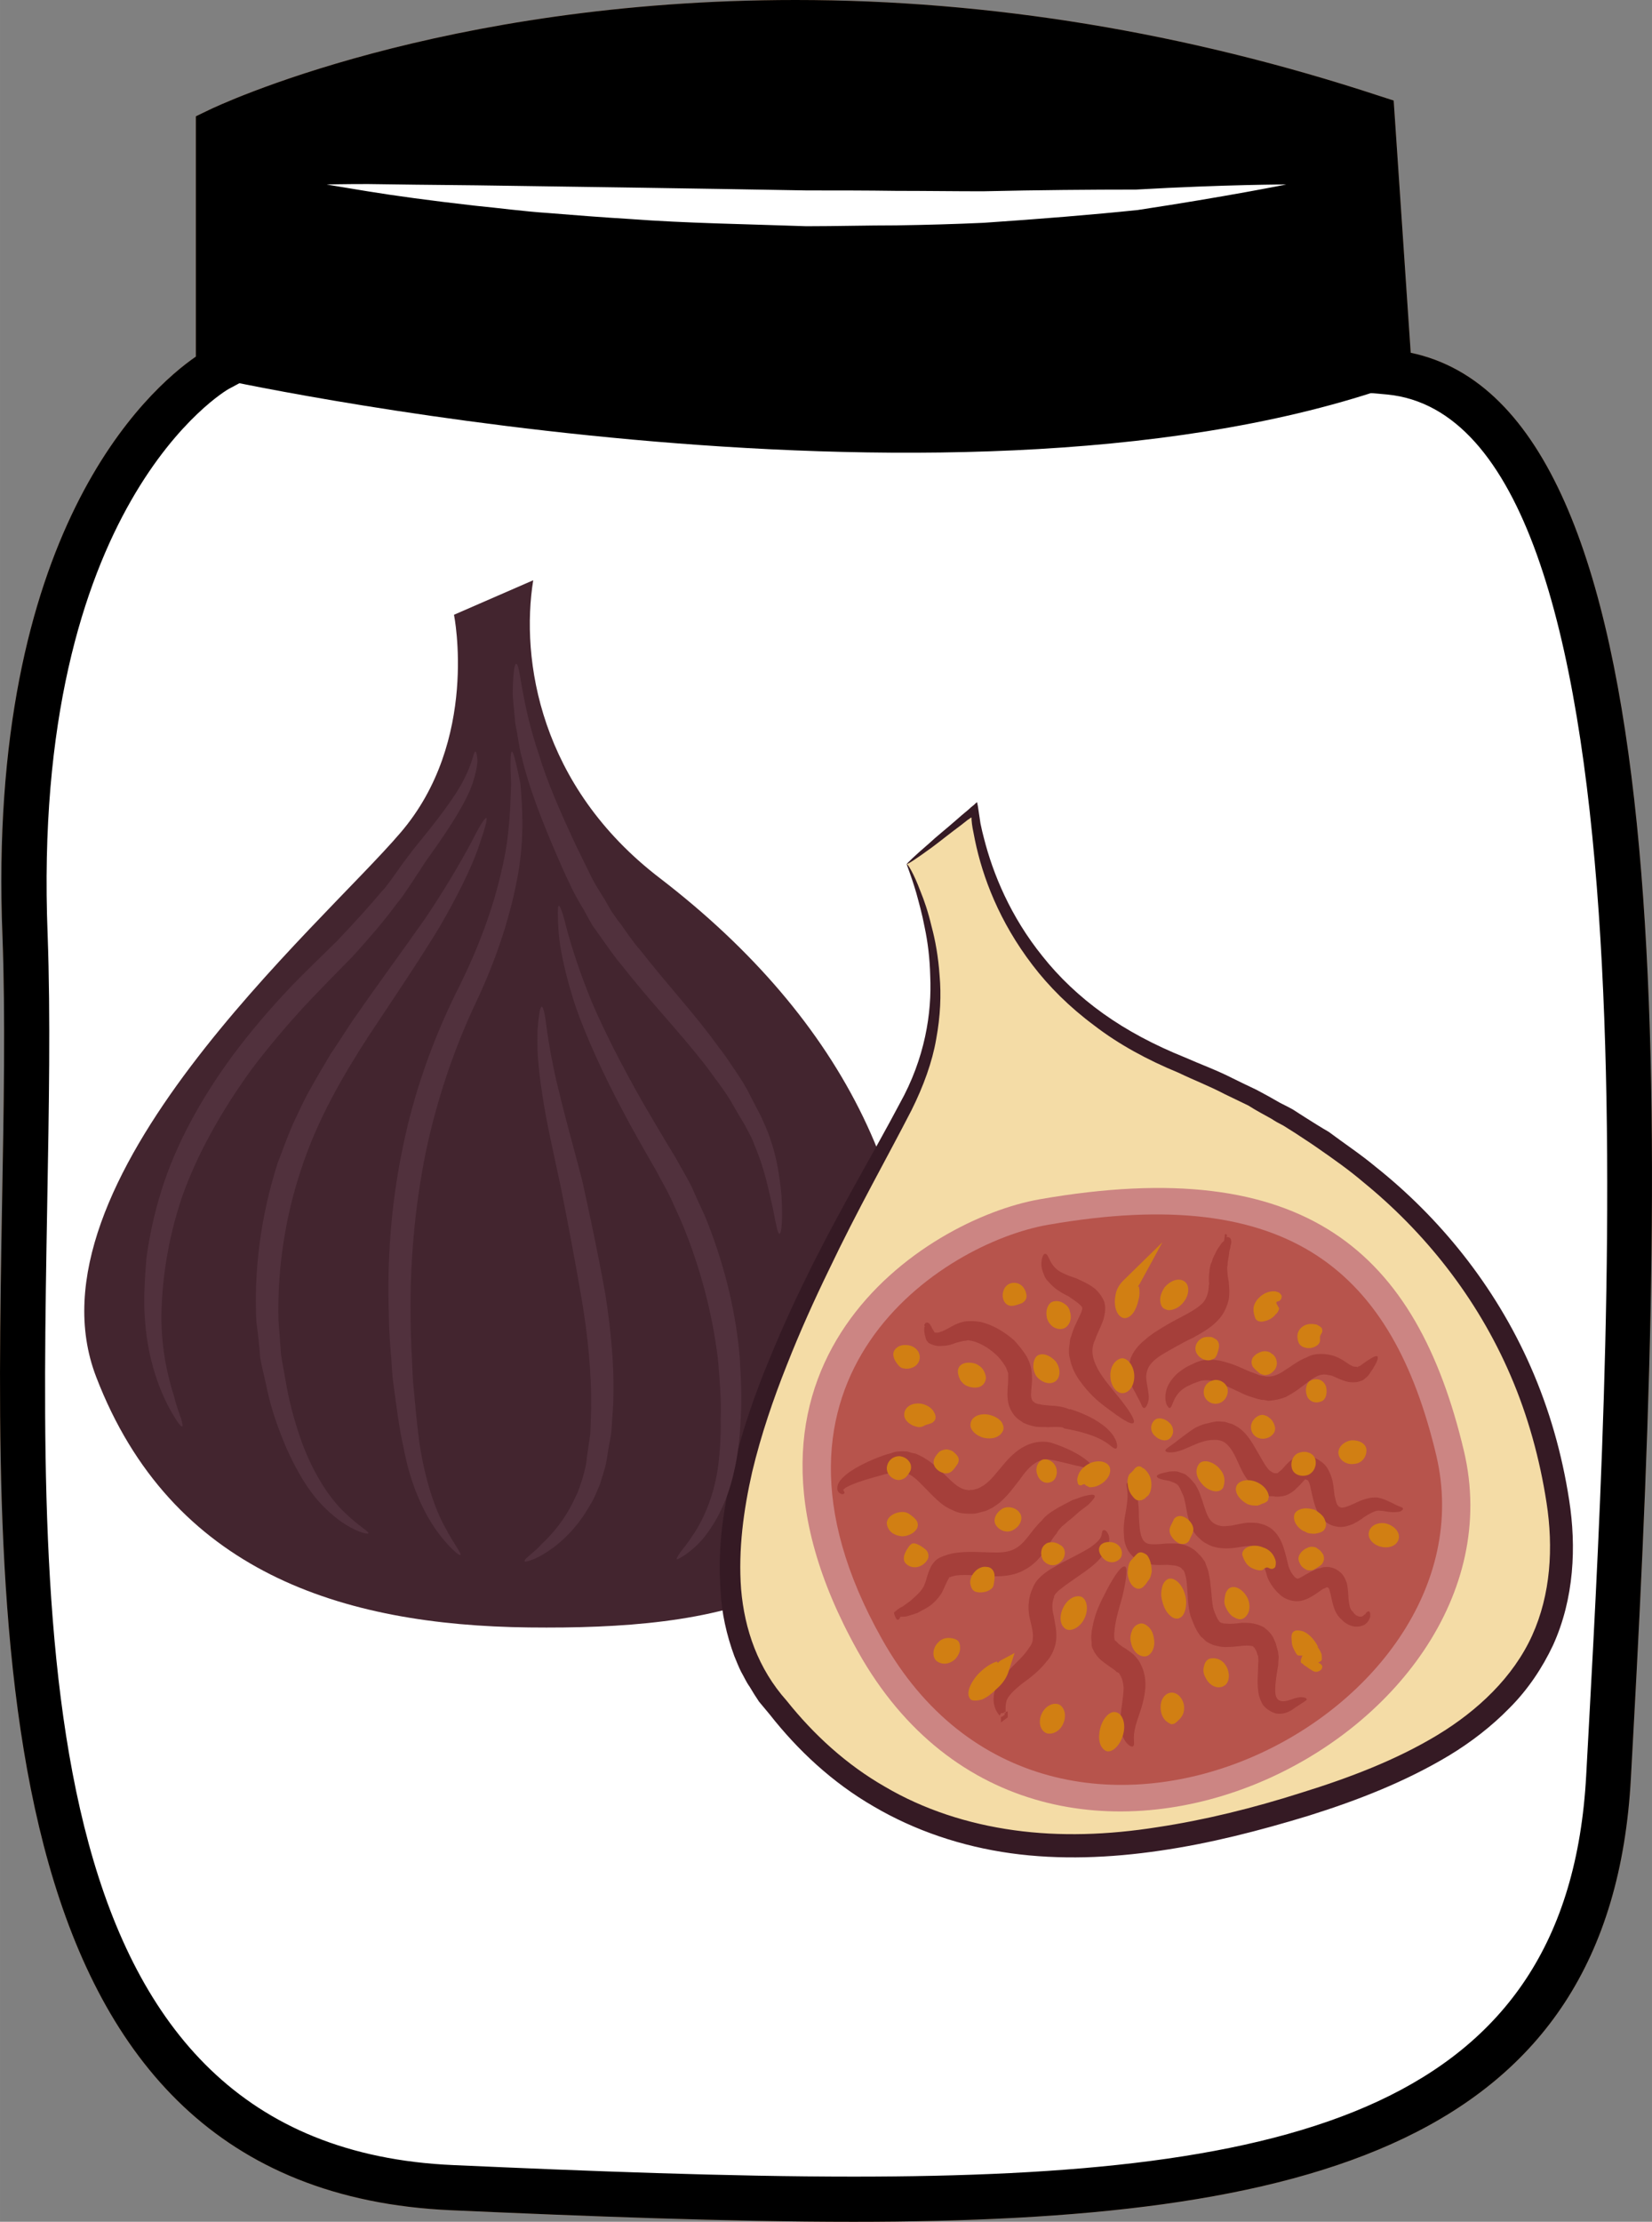 <?xml version="1.0" encoding="UTF-8" standalone="no"?>
<!-- Creator: CorelDRAW Home & Student X7 -->

<svg
   xmlns:dc="http://purl.org/dc/elements/1.1/"
   xmlns:cc="http://creativecommons.org/ns#"
   xmlns:rdf="http://www.w3.org/1999/02/22-rdf-syntax-ns#"
   xmlns:svg="http://www.w3.org/2000/svg"
   xmlns="http://www.w3.org/2000/svg"
   xmlns:sodipodi="http://sodipodi.sourceforge.net/DTD/sodipodi-0.dtd"
   xmlns:inkscape="http://www.inkscape.org/namespaces/inkscape"
   xml:space="preserve"
   width="38.783mm"
   height="52.15mm"
   version="1.1"
   style="clip-rule:evenodd;fill-rule:evenodd;image-rendering:optimizeQuality;shape-rendering:geometricPrecision;text-rendering:geometricPrecision"
   viewBox="0 0 3878.255 5215"
   id="svg166"
   sodipodi:docname="3521.svg"
   inkscape:version="0.92.4 (5da689c313, 2019-01-14)"><rect x="0" y="0" width="3878.255" height="5215" fill="#808080" stroke="none"/><sodipodi:namedview
   pagecolor="#ffffff"
   bordercolor="#666666"
   borderopacity="1"
   objecttolerance="10"
   gridtolerance="10"
   guidetolerance="10"
   inkscape:pageopacity="0"
   inkscape:pageshadow="2"
   inkscape:window-width="640"
   inkscape:window-height="480"
   id="namedview168"
   showgrid="false"
   inkscape:zoom="0.2102413"
   inkscape:cx="77.888677"
   inkscape:cy="88.365353"
   inkscape:window-x="0"
   inkscape:window-y="0"
   inkscape:window-maximized="0"
   inkscape:current-layer="svg166" />
 <defs
   id="defs4">
  <style
   type="text/css"
   id="style2">
   <![CDATA[
    .fil3 {fill:black;fill-rule:nonzero}
    .fil6 {fill:#351A24;fill-rule:nonzero}
    .fil4 {fill:#43252F;fill-rule:nonzero}
    .fil11 {fill:#51313D;fill-rule:nonzero}
    .fil9 {fill:#A53F3A;fill-rule:nonzero}
    .fil8 {fill:#B7544C;fill-rule:nonzero}
    .fil1 {fill:#BA855A;fill-rule:nonzero}
    .fil7 {fill:#CC8583;fill-rule:nonzero}
    .fil10 {fill:#D17F13;fill-rule:nonzero}
    .fil0 {fill:#DDC8B1;fill-rule:nonzero}
    .fil5 {fill:#F4DCA6;fill-rule:nonzero}
    .fil2 {fill:white;fill-rule:nonzero}
   ]]>
  </style>
 </defs>
 <g
   id="Vrstva_x0020_1"
   transform="translate(-8439.195,-11973)">
  <g
   id="_631383584">
   <path
   class="fil0"
   d="m 11701,12846 c 714,70 571,2247 515,3296 -56,1050 -1127,1036 -2715,966 -1273,-56 -970,-1875 -1012,-2939 -42,-1064 445,-1330 445,-1330 v -559 c 0,0 1145,-549 2718,-32 z"
   id="path7"
   inkscape:connector-curvature="0"
   style="fill:#ddc8b1;fill-rule:nonzero" />
   <path
   class="fil1"
   d="m 9004,12314 v 557 l -28,15 c -4,2 -465,269 -425,1281 7,193 3,407 -1,635 -18,1036 -40,2210 954,2253 313,14 644,27 939,27 1031,0 1678,-157 1720,-942 l 6,-110 c 54,-996 166,-3068 -473,-3131 l -45,-4 -41,-608 c -431,-138 -870,-208 -1303,-208 -699,0 -1181,184 -1303,235 z m 1439,4874 c -297,0 -629,-13 -944,-27 -1096,-48 -1073,-1331 -1055,-2361 4,-226 8,-439 1,-629 -38,-951 344,-1285 454,-1361 v -564 l 29,-14 c 22,-11 546,-259 1379,-259 456,0 917,76 1370,225 l 34,11 40,592 c 636,133 605,1735 523,3234 l -6,110 c -46,866 -763,1043 -1825,1043 z"
   id="path9"
   inkscape:connector-curvature="0"
   style="fill:#ba855a;fill-rule:nonzero" />
   <path
   class="fil2"
   d="m 11701,12846 c 714,70 571,2247 515,3296 -56,1050 -1127,1036 -2715,966 -1273,-56 -935,-1875 -977,-2939 -42,-1064 480,-1330 480,-1330 v -559 c 0,0 1111,-549 2683,-32 z"
   id="path11"
   inkscape:connector-curvature="0"
   style="fill:#ffffff;fill-rule:nonzero" />
   <path
   class="fil3"
   d="m 11690,12885 c -1043,353 -2749,-25 -2749,-25 l 13,-580 c 0,0 1130,-549 2703,-32 z"
   id="path13"
   inkscape:connector-curvature="0"
   style="fill:#000000;fill-rule:nonzero" />
   <path
   class="fil2"
   d="m 9206,12406 c 0,0 35,-1 97,-1 62,1 150,2 256,3 211,3 493,7 774,12 70,0 141,0 210,1 69,0 137,1 203,1 132,-3 255,-4 360,-4 211,-12 353,-12 353,-12 0,0 -138,28 -349,60 -106,11 -229,21 -362,30 -66,3 -135,5 -205,6 -69,0 -140,2 -211,2 -141,-5 -283,-7 -415,-17 -66,-4 -130,-9 -191,-14 -60,-4 -117,-12 -170,-17 -106,-12 -193,-24 -254,-34 -62,-10 -96,-16 -96,-16 z"
   id="path15"
   inkscape:connector-curvature="0"
   style="fill:#ffffff;fill-rule:nonzero" />
   <path
   class="fil3"
   d="m 9004,12314 v 557 l -28,15 c -4,2 -465,269 -425,1281 7,193 3,407 -1,635 -18,1036 -40,2210 954,2253 313,14 644,27 939,27 1031,0 1678,-157 1720,-942 l 6,-110 c 54,-996 166,-3068 -473,-3131 l -45,-4 -41,-608 c -431,-138 -870,-208 -1303,-208 -699,0 -1181,184 -1303,235 z m 1439,4874 c -297,0 -629,-13 -944,-27 -1096,-48 -1073,-1331 -1055,-2361 4,-226 8,-439 1,-629 -38,-951 344,-1285 454,-1361 v -564 l 29,-14 c 22,-11 546,-259 1379,-259 456,0 917,76 1370,225 l 34,11 40,592 c 636,133 605,1735 523,3234 l -6,110 c -46,866 -763,1043 -1825,1043 z"
   id="path17"
   inkscape:connector-curvature="0"
   style="fill:#000000;fill-rule:nonzero" />
  </g>
  <g
   id="_631374008">
   <path
   class="fil4"
   d="m 9505,13416 c 0,0 60,296 -126,512 -185,217 -890,820 -714,1277 176,458 578,583 1016,588 438,5 840,-60 895,-532 55,-473 -153,-893 -588,-1227 -282,-216 -327,-513 -297,-699 z"
   id="path20"
   inkscape:connector-curvature="0"
   style="fill:#43252f;fill-rule:nonzero" />
   <path
   class="fil5"
   d="m 10568,14001 c 0,0 139,270 18,528 -121,258 -638,1028 -345,1422 292,393 713,406 1136,294 423,-113 792,-285 718,-754 -73,-470 -386,-819 -896,-1024 -328,-133 -452,-406 -472,-593 z"
   id="path22"
   inkscape:connector-curvature="0"
   style="fill:#f4dca6;fill-rule:nonzero" />
   <path
   class="fil6"
   d="m 10568,14001 c 0,-1 17,-18 52,-48 17,-16 40,-34 65,-56 8,-7 17,-15 27,-23 4,-4 9,-8 14,-12 2,-2 5,-5 7,-6 l 2,10 c 2,13 4,26 6,40 3,15 5,22 8,34 21,83 62,184 138,278 38,48 86,94 142,134 56,40 120,74 192,103 36,16 75,30 112,49 18,9 37,18 56,27 19,10 37,20 56,31 10,5 20,10 29,15 9,6 19,12 28,18 19,12 38,24 57,35 36,27 74,52 110,82 147,117 279,276 364,470 43,98 73,202 90,312 17,109 12,231 -38,341 -25,53 -59,104 -102,147 -42,43 -90,80 -141,111 -103,62 -216,106 -331,142 -115,35 -231,65 -349,82 -116,17 -235,22 -350,6 -115,-16 -225,-53 -322,-110 -97,-56 -178,-132 -244,-216 l -25,-30 c -8,-12 -15,-23 -22,-35 -8,-11 -13,-23 -20,-35 -6,-12 -11,-25 -16,-37 -18,-49 -30,-102 -32,-152 -8,-102 7,-200 30,-291 22,-91 52,-176 85,-255 33,-81 68,-155 103,-225 71,-141 144,-263 202,-373 60,-107 76,-214 72,-300 -1,-43 -6,-81 -13,-114 -6,-32 -14,-60 -20,-82 -13,-44 -23,-66 -22,-67 2,0 16,21 32,64 9,22 18,48 26,82 9,33 16,72 19,116 4,45 2,95 -8,149 -9,53 -30,111 -58,167 -57,111 -127,234 -194,375 -34,70 -68,145 -99,224 -31,78 -60,162 -81,250 -20,88 -33,182 -26,275 8,95 40,187 107,262 63,79 140,150 231,202 90,53 194,87 303,102 108,15 221,11 335,-7 113,-17 226,-45 339,-81 113,-35 223,-77 319,-135 96,-58 179,-137 223,-234 44,-97 50,-207 34,-311 -16,-104 -44,-205 -84,-298 -80,-187 -205,-340 -346,-455 -34,-29 -71,-55 -107,-80 -17,-12 -36,-24 -54,-36 -9,-6 -18,-11 -27,-17 -10,-5 -19,-10 -28,-16 -18,-10 -37,-20 -54,-31 -19,-9 -37,-18 -56,-27 -36,-19 -73,-33 -108,-50 -73,-30 -141,-67 -198,-111 -58,-43 -107,-92 -145,-142 -78,-102 -117,-206 -135,-293 -5,-25 -7,-34 -8,-48 v -5 c -1,0 -3,1 -4,2 -2,2 -5,3 -7,5 -5,4 -10,8 -14,11 -27,20 -49,38 -68,52 -37,27 -57,40 -59,39 z"
   id="path24"
   inkscape:connector-curvature="0"
   style="fill:#351a24;fill-rule:nonzero" />
   <path
   class="fil7"
   d="m 10880,14788 c -269,47 -803,389 -427,1061 438,783 1582,203 1423,-470 -111,-468 -372,-700 -996,-591 z"
   id="path26"
   inkscape:connector-curvature="0"
   style="fill:#cc8583;fill-rule:nonzero" />
   <path
   class="fil8"
   d="m 10899,14848 c -246,43 -735,356 -390,971 400,716 1447,185 1302,-430 -102,-429 -341,-641 -912,-541 z"
   id="path28"
   inkscape:connector-curvature="0"
   style="fill:#b7544c;fill-rule:nonzero" />
   <path
   class="fil9"
   d="m 11507,15962 c -1,3 -9,7 -27,19 -4,3 -9,7 -16,10 -7,3 -17,6 -29,4 -11,-3 -21,-9 -30,-19 -7,-11 -11,-23 -12,-34 -3,-22 0,-44 0,-65 1,-5 0,-10 0,-14 0,-2 0,-3 -1,-4 l -2,-6 c -1,-6 -4,-8 -5,-11 -1,-2 -2,-2 -3,-3 0,-1 -1,-1 -2,-2 -3,-1 -11,-2 -23,-1 -10,1 -24,3 -42,3 -8,0 -18,-2 -28,-5 -5,-2 -11,-5 -16,-8 -4,-4 -8,-8 -13,-12 -13,-17 -18,-33 -24,-48 -7,-27 -6,-49 -8,-68 -1,-19 -5,-35 -9,-40 h -1 l -1,-1 c -3,-5 -7,-6 -12,-8 -6,-2 -14,-2 -23,-3 -18,0 -42,3 -66,-9 -12,-6 -22,-16 -28,-27 -5,-10 -8,-21 -8,-31 -2,-18 0,-34 2,-46 5,-26 7,-45 6,-58 -1,-12 -4,-19 -1,-21 2,-2 11,2 18,16 8,15 10,39 10,65 1,12 1,26 4,38 3,13 8,20 16,23 9,3 24,2 45,0 11,0 23,-1 37,2 14,3 30,12 40,25 l -1,-2 c 5,5 10,12 14,18 2,6 5,13 7,19 3,12 5,24 6,35 3,22 3,42 7,57 4,12 9,23 13,28 0,1 2,1 2,3 1,0 2,0 3,1 3,1 6,2 12,2 10,1 22,0 37,-2 15,0 32,0 52,11 4,4 9,7 12,11 3,3 6,7 9,12 3,7 7,15 8,21 l 3,11 c 1,2 1,4 1,6 l 1,7 c 0,7 -1,13 -1,20 -4,23 -7,42 -7,58 -1,30 16,31 38,23 10,-4 20,-6 26,-5 6,0 10,3 10,5 z"
   id="path30"
   inkscape:connector-curvature="0"
   style="fill:#a53f3a;fill-rule:nonzero" />
   <path
   class="fil9"
   d="m 11653,15755 c 1,1 2,2 3,6 0,2 0,4 0,7 -1,2 -2,6 -4,9 -2,4 -6,7 -10,10 -5,2 -10,4 -16,4 -12,1 -26,-5 -37,-16 1,0 2,2 3,2 -10,-7 -17,-18 -21,-30 -4,-11 -6,-23 -8,-32 -2,-5 -2,-10 -4,-13 -1,-2 -1,-2 -3,-3 0,0 -2,0 -3,0 -2,1 -4,3 -7,3 -8,5 -17,13 -34,22 -9,4 -20,9 -35,7 -14,-2 -26,-8 -33,-15 -8,-7 -14,-14 -20,-23 -6,-9 -10,-18 -12,-27 -6,-17 -9,-33 -12,-44 -4,-10 -7,-15 -11,-17 0,-1 -2,-2 -2,-2 -1,0 -1,0 -4,0 -3,-1 -7,-2 -12,-1 -19,0 -43,10 -77,3 -9,-2 -14,-4 -21,-8 -7,-3 -13,-8 -18,-13 -12,-10 -18,-23 -22,-34 -8,-23 -9,-42 -13,-56 -1,-7 -4,-13 -7,-19 -2,-6 -5,-11 -7,-14 -5,-7 -14,-9 -22,-12 -18,-3 -29,-6 -29,-11 0,-4 10,-7 30,-11 5,0 11,-1 18,0 3,1 7,2 12,4 4,1 8,3 11,6 8,6 13,13 19,20 4,7 9,15 12,25 7,18 11,36 18,50 7,14 16,20 31,23 4,1 14,0 24,-1 11,-2 22,-5 38,-7 7,0 15,0 24,1 4,1 9,2 15,4 5,2 9,4 14,7 17,12 26,30 31,45 6,18 9,33 12,45 4,12 8,18 15,26 3,3 5,2 5,3 0,1 2,1 6,-1 8,-4 20,-12 35,-19 5,-2 8,-4 13,-4 4,-2 11,-3 16,-3 12,0 23,5 31,12 8,6 13,17 16,26 2,8 2,14 3,20 1,23 3,37 8,44 l 3,3 c 7,11 18,14 24,10 1,-1 3,-3 5,-4 1,-1 2,-2 3,-4 2,-2 4,-3 6,-3 z"
   id="path32"
   inkscape:connector-curvature="0"
   style="fill:#a53f3a;fill-rule:nonzero" />
   <path
   class="fil9"
   d="m 11733,15514 c 0,2 -1,4 -7,7 -5,1 -14,2 -24,1 -10,-1 -21,-4 -30,-3 -9,2 -18,7 -32,16 -3,3 -7,5 -10,7 -4,3 -9,5 -14,8 -4,2 -11,4 -18,6 -6,1 -15,2 -22,0 -15,-2 -31,-13 -39,-27 -9,-13 -12,-26 -15,-37 -3,-12 -5,-22 -7,-31 -2,-9 -6,-14 -6,-14 0,0 -3,0 -4,-1 -2,-1 -1,-1 -2,-1 0,0 0,0 0,0 1,0 -3,3 -6,7 -4,4 -8,9 -15,15 -5,6 -14,12 -24,16 -10,3 -22,4 -30,2 -4,0 -9,0 -13,-1 -4,-2 -8,-4 -12,-6 -9,-3 -16,-9 -21,-15 -22,-22 -30,-44 -39,-63 -8,-18 -17,-32 -26,-39 -8,-7 -19,-9 -32,-8 h -2 c -27,2 -54,19 -73,25 -21,7 -35,4 -35,0 0,-4 9,-9 24,-20 7,-6 17,-13 29,-22 12,-9 27,-19 50,-23 0,0 -1,0 -1,0 9,-2 19,-5 31,-3 4,0 6,0 9,1 l 9,3 c 7,1 12,5 18,8 22,14 34,36 45,55 11,18 20,37 30,47 6,4 9,7 15,7 6,0 4,0 10,-5 3,-2 7,-6 11,-11 5,-5 10,-12 22,-19 10,-5 23,-7 35,-5 4,1 11,2 14,4 5,3 7,3 12,7 10,6 17,15 21,24 4,7 6,15 8,21 3,14 4,25 5,35 2,9 4,18 6,22 3,4 4,6 8,7 5,3 20,-3 35,-10 16,-8 34,-14 51,-13 18,3 28,10 36,13 15,9 24,9 25,13 z"
   id="path34"
   inkscape:connector-curvature="0"
   style="fill:#a53f3a;fill-rule:nonzero" />
   <path
   class="fil9"
   d="m 11673,15157 c 2,3 0,11 -8,24 -2,4 -4,7 -7,11 -3,4 -5,9 -11,14 -3,2 -5,5 -9,7 -5,2 -9,3 -13,4 -9,1 -18,1 -27,-2 -18,-5 -30,-14 -38,-14 -12,-3 -22,-2 -32,4 -11,5 -24,17 -41,29 -8,6 -18,12 -29,18 -13,5 -25,8 -41,9 -2,0 -3,-1 -6,-1 l -4,-1 c -4,0 -7,0 -9,-1 -6,-1 -12,-3 -18,-5 -10,-3 -21,-7 -30,-12 -18,-8 -33,-16 -47,-21 -14,-6 -25,-8 -37,-7 -5,0 -11,2 -16,4 -6,2 -12,4 -17,7 -42,17 -39,53 -48,54 -2,0 -3,-2 -6,-6 -2,-4 -4,-10 -4,-19 0,-9 2,-20 8,-31 7,-12 16,-23 29,-32 7,-5 13,-9 20,-12 8,-4 16,-8 26,-11 20,-5 42,-2 61,4 19,5 37,14 53,21 8,3 17,6 24,9 4,1 8,2 12,2 2,1 4,1 6,1 h 3 c 0,0 0,0 1,0 11,0 24,-5 38,-15 15,-9 30,-22 51,-30 10,-6 22,-8 33,-8 12,0 22,2 32,5 21,8 32,19 39,22 4,2 6,3 10,3 2,0 4,0 4,1 1,0 3,-1 4,-2 3,0 7,-4 10,-6 4,-3 7,-5 10,-7 12,-8 21,-13 24,-10 z"
   id="path36"
   inkscape:connector-curvature="0"
   style="fill:#a53f3a;fill-rule:nonzero" />
   <path
   class="fil9"
   d="m 11316,14881 c 0,-2 1,-3 3,-4 0,0 2,-1 4,0 2,0 6,3 6,6 2,7 0,10 -1,15 0,4 -2,8 -3,13 0,7 -4,22 -4,33 -2,6 0,12 0,18 0,6 2,14 3,21 v 0 2 c 1,11 2,23 0,37 -3,14 -9,29 -18,41 -19,25 -45,38 -66,50 -17,8 -28,14 -44,23 -14,8 -27,15 -37,22 -21,15 -28,28 -29,46 0,16 7,37 6,53 -1,7 -3,12 -5,16 -2,3 -4,5 -6,5 -5,-1 -6,-9 -11,-18 -3,-5 -6,-11 -10,-19 -5,-8 -10,-18 -13,-32 -3,-14 -3,-31 3,-49 7,-17 19,-31 33,-42 13,-12 28,-21 41,-29 13,-8 31,-18 45,-25 23,-12 41,-23 51,-34 9,-11 13,-26 13,-42 0,0 1,1 1,2 -1,-11 -1,-19 0,-29 1,-10 2,-19 6,-26 2,-8 5,-14 8,-19 2,-5 5,-11 9,-16 3,-5 6,-9 9,-12 1,0 2,-2 3,-3 0,0 1,-8 1,-8 1,0 0,-7 1,-7 h 2 c 4,0 2,7 1,9 0,0 0,2 -1,2 0,-2 -1,1 -1,0 z"
   id="path38"
   inkscape:connector-curvature="0"
   style="fill:#a53f3a;fill-rule:nonzero" />
   <path
   class="fil9"
   d="m 10893,14916 c 10,0 8,31 43,46 8,4 19,8 31,12 14,7 28,12 44,25 7,7 16,17 21,31 4,16 0,30 -2,39 -7,21 -15,33 -20,49 -23,46 24,95 51,129 29,35 45,61 39,66 -6,5 -29,-10 -66,-38 -19,-14 -40,-33 -60,-61 -10,-14 -19,-31 -23,-52 -3,-10 -3,-22 -1,-33 1,-6 1,-13 3,-17 2,-5 3,-10 5,-15 6,-17 16,-34 20,-45 2,-6 2,-8 2,-8 0,-1 0,-3 -4,-7 -7,-7 -18,-14 -28,-21 -12,-6 -25,-13 -35,-22 -5,-4 -9,-9 -13,-13 -5,-5 -8,-10 -10,-16 -2,-5 -4,-10 -5,-15 -1,-4 -1,-9 -1,-13 1,-15 6,-22 9,-21 z"
   id="path40"
   inkscape:connector-curvature="0"
   style="fill:#a53f3a;fill-rule:nonzero" />
   <path
   class="fil9"
   d="m 10617,15092 c -2,0 -4,-2 -6,-5 -1,-2 -1,0 -2,-4 v -1 c 1,0 0,0 2,-2 0,0 0,-2 2,-2 2,-1 5,-1 5,0 5,3 2,2 3,2 v 0 l 1,1 1,1 v 1 c 1,2 2,3 3,4 0,2 1,3 2,5 1,2 2,2 2,3 1,2 2,3 3,5 0,1 2,1 4,1 4,0 7,0 10,-2 6,-1 12,-5 20,-9 9,-5 19,-11 32,-14 6,-2 15,-2 22,-2 7,0 14,1 21,2 28,7 54,22 78,43 10,11 21,24 30,39 4,8 8,17 10,27 2,11 2,21 2,29 -1,16 -3,29 -2,38 2,8 2,9 7,12 l 2,2 v 0 c 2,0 5,3 11,3 6,2 13,2 21,3 15,1 31,1 51,10 -1,-1 -2,-1 -2,-2 42,13 76,32 95,53 19,21 19,40 14,40 -5,2 -13,-9 -31,-19 -19,-11 -50,-21 -90,-28 l -3,-2 c -6,-2 -20,-2 -36,-1 -8,-1 -16,0 -27,-1 -9,-2 -21,-4 -35,-12 l 3,1 c -9,-5 -18,-12 -24,-22 -7,-11 -10,-21 -11,-31 -2,-19 1,-34 1,-47 0,-7 0,-12 0,-15 -1,-3 -3,-8 -5,-13 -5,-9 -11,-17 -19,-26 -16,-16 -35,-28 -52,-34 -4,-1 -9,-3 -12,-3 -4,-1 -7,-2 -11,0 -7,0 -16,3 -24,5 -9,4 -20,7 -31,7 -13,2 -24,-2 -33,-7 -2,-3 -5,-5 -6,-9 -1,-4 -2,-8 -3,-11 0,-3 -1,-6 -1,-8 0,-2 0,-4 0,-5 0,-2 0,-4 1,-5 v 0 c 1,-1 -1,0 1,-1 3,-1 4,-3 6,-2 1,0 6,-1 5,-1 0,0 0,0 0,1 l -1,1 c -1,3 -2,7 -4,7 z"
   id="path42"
   inkscape:connector-curvature="0"
   style="fill:#a53f3a;fill-rule:nonzero" />
   <path
   class="fil9"
   d="m 10421,15478 c -1,2 -4,4 -10,0 -3,-1 -7,-7 -6,-13 0,-6 3,-12 6,-16 14,-18 38,-32 68,-46 16,-7 32,-14 52,-19 6,-2 10,-4 18,-4 8,-1 13,0 20,0 6,2 13,4 20,5 6,3 13,6 18,9 23,13 40,31 56,46 16,16 30,28 45,30 1,0 3,0 5,1 l 6,-1 c 4,1 8,-1 11,-2 5,0 7,-3 11,-4 4,-3 8,-4 11,-7 15,-11 27,-28 41,-44 14,-17 31,-35 53,-46 22,-11 47,-13 66,-6 66,22 96,52 92,58 -2,3 -12,1 -29,-4 -17,-3 -43,-11 -71,-16 -25,-3 -46,11 -70,46 -13,16 -26,36 -48,55 -5,4 -11,8 -17,12 -7,3 -14,8 -22,9 -8,2 -15,5 -24,5 h -12 l -13,-1 c -8,-1 -16,-4 -24,-8 -7,-3 -14,-7 -20,-11 -12,-9 -21,-18 -30,-27 -17,-17 -30,-32 -43,-41 -4,-3 -7,-4 -11,-6 -3,-1 -6,-3 -9,-3 -3,0 -8,-2 -10,-2 -1,0 -6,0 -10,1 -17,3 -34,8 -48,12 -30,8 -54,17 -67,24 -2,1 -3,2 -5,4 -1,0 -2,1 -2,3 2,3 4,6 2,7 z"
   id="path44"
   inkscape:connector-curvature="0"
   style="fill:#a53f3a;fill-rule:nonzero" />
   <path
   class="fil9"
   d="m 10547,15775 c -3,0 -6,-5 -9,-15 v -2 l 7,-6 c 4,-3 8,-6 13,-8 6,-4 12,-9 18,-13 12,-11 29,-24 34,-40 4,-8 5,-20 13,-37 3,-8 13,-22 25,-26 9,-4 19,-7 28,-9 35,-6 67,-2 98,-2 39,1 56,-9 77,-35 11,-14 21,-28 34,-40 5,-7 12,-13 19,-18 7,-5 13,-8 19,-12 13,-7 24,-13 34,-18 10,-3 19,-7 26,-9 16,-4 25,-5 26,-1 2,3 -4,10 -15,21 -6,5 -13,10 -21,16 -8,7 -16,15 -27,23 -4,4 -9,8 -14,12 -4,5 -9,9 -12,16 -9,10 -17,24 -27,40 -11,16 -26,34 -49,46 -22,13 -49,15 -70,15 -35,-1 -67,-5 -90,-2 -5,1 -10,2 -14,4 -2,0 -1,-2 -3,2 -5,8 -10,21 -17,35 -8,13 -20,25 -29,31 -10,7 -20,11 -28,16 -10,3 -18,6 -25,8 -8,1 -15,1 -19,1 2,-2 4,-5 6,-8 -2,10 -5,15 -8,15 z"
   id="path46"
   inkscape:connector-curvature="0"
   style="fill:#a53f3a;fill-rule:nonzero" />
   <path
   class="fil9"
   d="m 10798,15997 c 0,1 -1,2 -3,3 -2,2 -3,2 -5,3 h -1 v 7 c 0,0 0,6 0,6 v 0 l 16,-12 v -14 l -16,4 v 0 -2 l 1,-2 c 1,0 2,-1 3,-1 -2,3 -5,7 -7,11 -6,-7 -16,-21 -14,-44 1,-22 18,-44 34,-61 17,-18 37,-35 49,-54 7,-9 9,-16 9,-25 1,-9 -2,-22 -6,-39 -3,-11 -5,-24 -4,-38 1,-15 4,-27 10,-39 l -1,2 c 6,-16 14,-23 21,-30 7,-6 14,-11 20,-15 14,-8 26,-15 38,-21 23,-12 43,-22 57,-31 14,-10 22,-18 25,-25 3,-8 2,-14 5,-15 3,-2 10,1 14,15 1,7 0,16 -4,25 -3,9 -10,18 -17,26 -14,16 -34,30 -56,45 -11,8 -22,15 -32,23 -5,4 -11,8 -14,12 -2,2 -4,4 -4,5 -1,1 -1,1 -1,2 0,0 0,0 0,1 0,0 0,0 -2,-1 l 1,3 c -5,13 -6,26 -1,45 2,14 7,31 6,52 -1,21 -11,42 -22,54 -21,27 -44,42 -61,55 -17,14 -29,26 -33,36 -4,10 -3,22 -3,30 l 1,14 -8,-2 c -1,-1 -2,-1 -3,-1 l -1,6 v 6 0 l 16,-12 v -10 h -16 v 0 -2 h 1 c 2,0 3,0 5,1 2,1 3,2 3,4 z"
   id="path48"
   inkscape:connector-curvature="0"
   style="fill:#a53f3a;fill-rule:nonzero" />
   <path
   class="fil9"
   d="m 11099,16072 c -1,1 -3,1 -7,-1 -3,-2 -7,-5 -11,-11 -9,-12 -13,-34 -11,-57 1,-22 7,-47 7,-69 -1,-11 -3,-21 -8,-29 -1,-1 -2,-4 -3,-5 l -2,-1 -4,-2 c -3,-4 -10,-8 -17,-13 l -11,-8 c -4,-3 -8,-6 -12,-10 -4,-4 -7,-8 -11,-14 -3,-6 -8,-14 -7,-20 0,-7 -1,-11 -1,-16 0,-5 1,-10 1,-14 2,-9 3,-17 5,-24 7,-29 20,-52 30,-72 20,-38 35,-58 43,-56 7,1 4,29 -6,71 -5,19 -13,42 -17,68 -1,6 -1,12 -2,18 0,3 0,6 0,8 0,3 1,6 1,7 0,1 0,0 0,1 1,1 3,2 4,3 2,2 4,4 6,6 l 8,6 c 7,4 14,9 22,15 7,5 17,17 21,26 10,19 12,39 11,56 -3,34 -13,57 -19,76 -6,18 -8,31 -8,41 0,10 2,17 -2,20 z"
   id="path50"
   inkscape:connector-curvature="0"
   style="fill:#a53f3a;fill-rule:nonzero" />
   <path
   class="fil10"
   d="m 10793,15333 c -8,14 -24,19 -44,15 -19,-5 -35,-20 -31,-35 3,-15 22,-24 44,-19 12,3 21,8 28,16 5,8 7,16 3,23 z"
   id="path52"
   inkscape:connector-curvature="0"
   style="fill:#d17f13;fill-rule:nonzero" />
   <path
   class="fil10"
   d="m 10753,15212 c -2,8 -7,14 -16,17 -9,2 -19,1 -28,-3 -7,-3 -11,-8 -15,-13 -3,-6 -6,-13 -6,-21 0,-7 3,-14 12,-18 9,-4 22,-3 32,1 9,5 14,10 17,16 3,6 6,14 4,21 z"
   id="path54"
   inkscape:connector-curvature="0"
   style="fill:#d17f13;fill-rule:nonzero" />
   <path
   class="fil10"
   d="m 10627,15313 c -7,3 -15,4 -19,7 -4,2 -10,4 -16,2 -13,-2 -31,-14 -30,-29 0,-15 15,-29 41,-25 13,3 25,10 30,22 3,5 3,11 2,14 -2,5 -5,7 -8,9 z"
   id="path56"
   inkscape:connector-curvature="0"
   style="fill:#d17f13;fill-rule:nonzero" />
   <path
   class="fil10"
   d="m 10688,15408 c -10,14 -15,25 -32,23 -8,-2 -14,-5 -20,-12 -5,-6 -6,-13 -4,-21 3,-7 8,-13 12,-17 5,-4 12,-6 19,-6 4,1 8,2 12,4 3,2 6,5 9,8 7,7 7,14 4,21 z"
   id="path58"
   inkscape:connector-curvature="0"
   style="fill:#d17f13;fill-rule:nonzero" />
   <path
   class="fil10"
   d="m 10597,15167 c -5,15 -23,21 -36,18 -7,-1 -10,-4 -14,-9 -4,-5 -9,-12 -10,-19 -2,-7 0,-15 8,-21 7,-6 18,-7 29,-5 20,5 28,22 23,36 z"
   id="path60"
   inkscape:connector-curvature="0"
   style="fill:#d17f13;fill-rule:nonzero" />
   <path
   class="fil10"
   d="m 10838,15032 c -15,5 -26,10 -36,2 -10,-8 -12,-25 -4,-38 8,-13 26,-16 39,-6 4,3 6,7 8,10 2,4 3,7 4,13 1,9 -4,15 -11,19 z"
   id="path62"
   inkscape:connector-curvature="0"
   style="fill:#d17f13;fill-rule:nonzero" />
   <path
   class="fil10"
   d="m 10934,15092 c -15,3 -31,-6 -37,-25 -2,-10 -2,-20 3,-29 4,-8 11,-11 19,-11 8,0 15,3 20,7 5,3 11,10 12,18 6,17 -2,36 -17,40 z"
   id="path64"
   inkscape:connector-curvature="0"
   style="fill:#d17f13;fill-rule:nonzero" />
   <path
   class="fil10"
   d="m 10914,15217 c -14,7 -32,-1 -42,-14 -4,-6 -6,-13 -7,-20 0,-6 0,-14 4,-21 3,-7 10,-11 20,-10 10,1 21,8 29,17 14,20 9,42 -4,48 z"
   id="path66"
   inkscape:connector-curvature="0"
   style="fill:#d17f13;fill-rule:nonzero" />
   <path
   class="fil10"
   d="m 11069,15162 c 15,-5 32,15 33,39 1,24 -12,42 -28,42 -15,0 -28,-19 -28,-40 -1,-20 9,-36 23,-41 z"
   id="path68"
   inkscape:connector-curvature="0"
   style="fill:#d17f13;fill-rule:nonzero" />
   <path
   class="fil10"
   d="m 11095,15001 c -8,0 -15,-6 -21,-15 13,2 26,5 39,7 2,10 2,20 -1,31 -5,23 -16,42 -32,43 -16,0 -28,-24 -22,-54 2,-15 11,-27 18,-34 l 92,-90 -53,97 c -5,9 -12,15 -20,15 z"
   id="path70"
   inkscape:connector-curvature="0"
   style="fill:#d17f13;fill-rule:nonzero" />
   <path
   class="fil10"
   d="m 11220,14981 c 13,9 11,32 -2,48 -6,8 -13,13 -20,16 -8,3 -16,5 -23,1 -7,-2 -11,-9 -12,-19 -1,-11 3,-21 10,-32 15,-18 35,-23 47,-14 z"
   id="path72"
   inkscape:connector-curvature="0"
   style="fill:#d17f13;fill-rule:nonzero" />
   <path
   class="fil10"
   d="m 11301,15132 c 0,7 -3,15 -5,21 -1,2 -2,4 -4,7 -2,2 -4,3 -7,4 -10,5 -26,1 -35,-12 -9,-13 -4,-31 13,-39 5,-2 10,-2 14,-2 4,0 8,0 12,3 9,4 12,10 12,18 z"
   id="path74"
   inkscape:connector-curvature="0"
   style="fill:#d17f13;fill-rule:nonzero" />
   <path
   class="fil10"
   d="m 11436,15167 c 2,7 0,15 -4,21 -5,6 -11,11 -18,12 -6,2 -13,-1 -17,-3 -5,-4 -11,-9 -16,-15 -4,-6 -5,-14 -1,-22 6,-8 13,-12 23,-15 8,-1 16,0 21,5 6,3 11,10 12,17 z"
   id="path76"
   inkscape:connector-curvature="0"
   style="fill:#d17f13;fill-rule:nonzero" />
   <path
   class="fil10"
   d="m 11442,15027 c -2,0 -4,1 -6,2 -1,0 -1,0 -2,1 h -1 l -1,1 1,-1 c 1,-1 2,-1 2,-1 0,-1 0,-2 0,-2 0,0 0,2 0,2 1,0 1,3 1,5 1,1 2,1 2,3 1,2 2,3 3,5 1,1 1,1 1,2 0,1 0,2 -1,4 -1,3 -3,7 -7,10 -6,8 -16,14 -26,16 -10,3 -19,0 -22,-7 -5,-15 -8,-28 6,-45 4,-4 8,-8 13,-11 5,-3 11,-6 21,-7 3,0 4,0 7,0 3,1 7,2 9,3 3,3 7,7 6,9 0,6 -3,9 -6,11 z"
   id="path78"
   inkscape:connector-curvature="0"
   style="fill:#d17f13;fill-rule:nonzero" />
   <path
   class="fil10"
   d="m 11542,15102 c -2,3 -4,7 -4,9 0,1 0,2 0,4 0,0 0,1 0,1 0,2 0,4 0,5 -1,5 -5,10 -12,13 -13,7 -35,3 -39,-12 -5,-15 -1,-30 15,-38 8,-4 17,-4 28,-2 4,2 9,5 12,8 2,4 2,9 0,12 z"
   id="path80"
   inkscape:connector-curvature="0"
   style="fill:#d17f13;fill-rule:nonzero" />
   <path
   class="fil10"
   d="m 11185,15313 c 11,11 11,27 0,37 -9,7 -24,4 -35,-7 -11,-10 -11,-27 0,-37 8,-7 24,-4 35,7 z"
   id="path82"
   inkscape:connector-curvature="0"
   style="fill:#d17f13;fill-rule:nonzero" />
   <path
   class="fil10"
   d="m 11321,15232 c 3,15 -6,31 -21,35 -15,4 -30,-5 -34,-19 -4,-16 5,-31 21,-35 14,-4 30,5 34,19 z"
   id="path84"
   inkscape:connector-curvature="0"
   style="fill:#d17f13;fill-rule:nonzero" />
   <path
   class="fil10"
   d="m 11431,15318 c 3,7 2,15 -3,21 -6,7 -13,10 -22,11 -18,1 -30,-12 -30,-27 0,-15 13,-28 26,-29 6,0 13,3 17,7 5,3 10,10 12,17 z"
   id="path86"
   inkscape:connector-curvature="0"
   style="fill:#d17f13;fill-rule:nonzero" />
   <path
   class="fil10"
   d="m 11527,15398 c 4,15 -3,31 -17,37 -18,6 -35,-2 -38,-16 -4,-16 4,-32 17,-36 16,-6 34,1 38,15 z"
   id="path88"
   inkscape:connector-curvature="0"
   style="fill:#d17f13;fill-rule:nonzero" />
   <path
   class="fil10"
   d="m 11552,15227 c 4,15 0,31 -10,35 -15,7 -31,0 -35,-14 -5,-15 0,-31 10,-35 15,-7 30,0 35,14 z"
   id="path90"
   inkscape:connector-curvature="0"
   style="fill:#d17f13;fill-rule:nonzero" />
   <path
   class="fil10"
   d="m 11647,15378 c 0,16 -12,30 -28,31 -16,3 -33,-6 -37,-21 -4,-15 9,-30 28,-34 21,-2 38,9 37,24 z"
   id="path92"
   inkscape:connector-curvature="0"
   style="fill:#d17f13;fill-rule:nonzero" />
   <path
   class="fil10"
   d="m 11120,15494 c -4,1 -8,1 -12,0 -4,-2 -7,-5 -10,-9 -6,-7 -10,-16 -11,-26 -2,-10 0,-19 3,-25 2,-1 2,-3 4,-4 1,-1 2,-1 3,-3 3,-2 5,-6 7,-8 4,-3 7,-5 11,-4 2,0 5,2 7,4 2,0 4,2 6,4 8,8 13,18 14,29 1,11 -1,21 -5,28 -2,4 -5,5 -8,8 -2,3 -5,4 -9,6 z"
   id="path94"
   inkscape:connector-curvature="0"
   style="fill:#d17f13;fill-rule:nonzero" />
   <path
   class="fil10"
   d="m 11231,15589 c -4,7 -13,10 -23,7 -9,-4 -16,-12 -20,-19 -8,-16 1,-23 7,-38 4,-6 13,-10 22,-6 9,3 17,11 21,19 7,15 -1,22 -7,37 z"
   id="path96"
   inkscape:connector-curvature="0"
   style="fill:#d17f13;fill-rule:nonzero" />
   <path
   class="fil10"
   d="m 11421,15655 c -3,-2 -8,-3 -7,-3 -2,0 -2,1 -6,2 -3,2 -3,4 -5,4 -4,2 -12,1 -19,-2 -16,-5 -23,-17 -28,-32 -2,-7 3,-16 13,-20 9,-4 23,-4 35,1 13,4 23,13 28,26 3,6 3,14 1,20 -4,5 -8,5 -12,4 z"
   id="path98"
   inkscape:connector-curvature="0"
   style="fill:#d17f13;fill-rule:nonzero" />
   <path
   class="fil10"
   d="m 11361,15770 c -6,5 -14,5 -23,0 -9,-4 -16,-13 -20,-22 -5,-9 -5,-16 -4,-22 1,-7 2,-15 7,-21 4,-6 13,-9 23,-5 10,4 19,14 24,24 5,11 5,20 4,27 -1,7 -5,14 -11,19 z"
   id="path100"
   inkscape:connector-curvature="0"
   style="fill:#d17f13;fill-rule:nonzero" />
   <path
   class="fil10"
   d="m 11532,15876 c 3,0 6,1 9,4 1,1 1,2 2,3 1,0 1,5 -2,9 -13,11 -22,1 -23,1 -1,-1 -3,-2 -5,-3 -5,-4 -9,-6 -13,-9 -1,-2 -3,-3 -5,-4 -1,-1 -1,-1 -2,-2 0,0 0,0 0,0 0,0 0,-6 0,-6 1,-1 3,-10 4,-10 h -8 c -2,0 -5,-1 -7,-5 -7,-12 -9,-17 -10,-24 0,-7 -2,-13 0,-21 1,-4 3,-6 7,-8 5,-2 11,-1 19,1 13,5 25,18 32,30 2,3 3,6 5,8 -2,-1 -3,-2 -4,-3 7,9 9,14 11,20 0,5 1,10 0,13 0,0 0,0 -1,1 -3,3 -5,3 -7,5 -2,3 -3,3 -3,5 -1,2 -1,0 -1,0 -2,-2 -4,-1 -9,-3 0,0 1,1 2,0 2,-1 6,-2 9,-2 z"
   id="path102"
   inkscape:connector-curvature="0"
   style="fill:#d17f13;fill-rule:nonzero" />
   <path
   class="fil10"
   d="m 11311,15464 c -3,7 -12,11 -22,9 -10,-2 -21,-8 -28,-17 -16,-18 -16,-36 -6,-48 11,-11 34,-3 47,12 13,14 14,29 9,44 z"
   id="path104"
   inkscape:connector-curvature="0"
   style="fill:#d17f13;fill-rule:nonzero" />
   <path
   class="fil10"
   d="m 11547,15565 c -5,5 -14,7 -21,8 -7,0 -16,0 -23,-5 -7,-2 -14,-8 -18,-13 -5,-6 -8,-13 -8,-21 0,-8 4,-14 14,-18 10,-4 22,-3 35,1 11,7 21,14 24,25 4,9 2,17 -3,23 z"
   id="path106"
   inkscape:connector-curvature="0"
   style="fill:#d17f13;fill-rule:nonzero" />
   <path
   class="fil10"
   d="m 11542,15645 c -5,5 -13,9 -18,12 -1,1 -1,1 -3,1 -2,1 -3,1 -5,1 -3,0 -6,0 -9,-1 -8,-4 -14,-9 -17,-17 -4,-8 -3,-15 2,-22 4,-6 11,-11 17,-13 5,-3 12,-3 19,-1 3,2 7,5 10,7 2,2 3,3 4,5 2,2 3,4 4,6 3,9 1,16 -4,22 z"
   id="path108"
   inkscape:connector-curvature="0"
   style="fill:#d17f13;fill-rule:nonzero" />
   <path
   class="fil10"
   d="m 11723,15584 c -3,16 -21,24 -40,20 -20,-4 -34,-20 -30,-35 3,-15 21,-24 40,-20 19,5 33,20 30,35 z"
   id="path110"
   inkscape:connector-curvature="0"
   style="fill:#d17f13;fill-rule:nonzero" />
   <path
   class="fil10"
   d="m 11411,15499 c -3,2 -7,3 -10,4 -3,2 -6,3 -10,4 -7,0 -16,0 -24,-4 -17,-9 -29,-25 -26,-39 3,-15 26,-22 49,-12 11,5 20,13 25,23 2,5 4,10 2,14 0,5 -2,8 -6,10 z"
   id="path112"
   inkscape:connector-curvature="0"
   style="fill:#d17f13;fill-rule:nonzero" />
   <path
   class="fil10"
   d="m 11120,15700 c -7,4 -16,3 -24,-7 -7,-9 -11,-24 -9,-35 1,-12 4,-19 8,-23 4,-4 9,-11 15,-16 3,-2 7,-3 10,-2 4,1 11,4 14,9 7,11 9,25 9,36 -2,11 -4,17 -9,22 -3,5 -8,12 -14,16 z"
   id="path114"
   inkscape:connector-curvature="0"
   style="fill:#d17f13;fill-rule:nonzero" />
   <path
   class="fil10"
   d="m 11210,15770 c -6,4 -16,3 -24,-5 -9,-8 -15,-20 -18,-33 -4,-13 -3,-23 -1,-32 2,-9 6,-16 13,-20 7,-4 16,-1 24,6 8,7 15,20 18,33 3,12 2,23 0,32 -2,7 -5,15 -12,19 z"
   id="path116"
   inkscape:connector-curvature="0"
   style="fill:#d17f13;fill-rule:nonzero" />
   <path
   class="fil10"
   d="m 11125,15861 c -16,-1 -28,-16 -31,-34 -2,-8 -1,-17 2,-24 2,-7 7,-14 14,-17 7,-4 15,-3 22,3 9,6 14,16 16,29 5,24 -8,44 -23,43 z"
   id="path118"
   inkscape:connector-curvature="0"
   style="fill:#d17f13;fill-rule:nonzero" />
   <path
   class="fil10"
   d="m 11200,16016 c -3,3 -6,4 -11,4 -4,-1 -8,-4 -12,-7 -8,-7 -12,-17 -13,-28 -2,-23 11,-39 26,-39 16,0 28,17 29,33 1,18 -7,27 -19,37 z"
   id="path120"
   inkscape:connector-curvature="0"
   style="fill:#d17f13;fill-rule:nonzero" />
   <path
   class="fil10"
   d="m 11311,15931 c -14,7 -32,-1 -41,-19 -6,-10 -7,-20 -4,-29 2,-9 7,-15 14,-17 16,-3 31,4 39,20 9,18 6,39 -8,45 z"
   id="path122"
   inkscape:connector-curvature="0"
   style="fill:#d17f13;fill-rule:nonzero" />
   <path
   class="fil10"
   d="m 10979,15459 c -1,0 -3,1 -6,0 -2,-1 -4,-4 -4,-7 -2,-7 0,-12 2,-18 4,-10 13,-19 24,-25 21,-11 46,-6 50,10 3,14 -7,30 -24,39 -9,5 -17,6 -24,6 -1,-1 -3,-1 -4,-2 0,0 -1,-1 -4,-2 -2,-1 -2,-2 -3,-3 -3,0 -3,0 -3,0 0,0 -2,0 -4,2 z"
   id="path124"
   inkscape:connector-curvature="0"
   style="fill:#d17f13;fill-rule:nonzero" />
   <path
   class="fil10"
   d="m 10592,15544 c 3,6 3,15 -4,22 -7,8 -20,13 -31,13 -22,-2 -34,-14 -36,-30 0,-16 19,-27 37,-27 8,0 14,3 19,7 5,4 11,8 15,15 z"
   id="path126"
   inkscape:connector-curvature="0"
   style="fill:#d17f13;fill-rule:nonzero" />
   <path
   class="fil10"
   d="m 10612,15610 c 6,5 8,13 6,21 -3,7 -10,15 -21,19 -11,4 -22,1 -29,-5 -7,-5 -8,-13 -6,-21 2,-7 6,-14 9,-18 3,-5 6,-8 10,-10 7,-2 19,4 31,14 z"
   id="path128"
   inkscape:connector-curvature="0"
   style="fill:#d17f13;fill-rule:nonzero" />
   <path
   class="fil10"
   d="m 10833,15524 c 9,12 2,31 -15,40 -13,8 -31,3 -40,-10 -9,-12 -2,-30 15,-40 13,-7 32,-2 40,10 z"
   id="path130"
   inkscape:connector-curvature="0"
   style="fill:#d17f13;fill-rule:nonzero" />
   <path
   class="fil10"
   d="m 10919,15419 c 4,14 -2,30 -14,33 -13,5 -27,-4 -31,-19 -5,-14 1,-29 13,-34 13,-3 27,5 32,20 z"
   id="path132"
   inkscape:connector-curvature="0"
   style="fill:#d17f13;fill-rule:nonzero" />
   <path
   class="fil10"
   d="m 10577,15424 c -3,7 -8,13 -12,17 -5,4 -11,6 -17,6 -14,-1 -27,-13 -27,-28 1,-16 13,-28 30,-28 9,1 17,5 22,12 5,6 6,13 4,21 z"
   id="path134"
   inkscape:connector-curvature="0"
   style="fill:#d17f13;fill-rule:nonzero" />
   <path
   class="fil10"
   d="m 10683,15821 c 7,3 10,9 10,19 1,9 -4,19 -11,27 -15,14 -33,14 -45,4 -11,-11 -7,-32 5,-43 5,-6 12,-9 19,-10 6,-1 15,0 22,3 z"
   id="path136"
   inkscape:connector-curvature="0"
   style="fill:#d17f13;fill-rule:nonzero" />
   <path
   class="fil10"
   d="m 10778,15886 c 0,-7 6,-14 15,-18 l 28,-15 -15,46 c -4,12 -13,26 -27,38 -12,12 -23,20 -34,25 -11,3 -22,4 -27,0 -6,-6 -7,-15 -3,-27 4,-11 13,-26 26,-38 13,-12 27,-21 39,-24 5,11 9,22 13,31 -9,-5 -15,-11 -15,-18 z"
   id="path138"
   inkscape:connector-curvature="0"
   style="fill:#d17f13;fill-rule:nonzero" />
   <path
   class="fil10"
   d="m 10773,15665 c 2,7 1,15 0,21 -1,6 -1,10 -4,14 -4,4 -9,7 -15,9 -6,1 -13,3 -21,1 -8,-1 -13,-7 -15,-16 -3,-8 0,-21 8,-30 8,-10 20,-15 30,-13 9,0 15,7 17,14 z"
   id="path140"
   inkscape:connector-curvature="0"
   style="fill:#d17f13;fill-rule:nonzero" />
   <path
   class="fil10"
   d="m 10929,15600 c 6,3 10,10 10,18 0,8 -4,17 -11,22 -14,12 -31,7 -40,-5 -8,-13 -5,-30 5,-37 4,-4 10,-5 16,-5 6,0 13,2 20,7 z"
   id="path142"
   inkscape:connector-curvature="0"
   style="fill:#d17f13;fill-rule:nonzero" />
   <path
   class="fil10"
   d="m 10929,15976 c 12,10 13,29 6,43 -6,15 -21,25 -36,23 -15,-3 -25,-24 -14,-47 10,-21 32,-28 44,-19 z"
   id="path144"
   inkscape:connector-curvature="0"
   style="fill:#d17f13;fill-rule:nonzero" />
   <path
   class="fil10"
   d="m 11059,15992 c 15,3 24,26 17,52 -7,27 -28,46 -42,38 -13,-8 -18,-27 -12,-52 6,-24 23,-42 37,-38 z"
   id="path146"
   inkscape:connector-curvature="0"
   style="fill:#d17f13;fill-rule:nonzero" />
   <path
   class="fil10"
   d="m 10974,15720 c 15,2 23,27 11,52 -11,23 -35,33 -46,23 -12,-9 -13,-30 -4,-48 8,-17 23,-29 39,-27 z"
   id="path148"
   inkscape:connector-curvature="0"
   style="fill:#d17f13;fill-rule:nonzero" />
   <path
   class="fil10"
   d="m 11054,15594 c 15,5 23,20 17,34 -7,12 -24,16 -37,7 -12,-9 -18,-23 -13,-32 4,-9 18,-13 33,-9 z"
   id="path150"
   inkscape:connector-curvature="0"
   style="fill:#d17f13;fill-rule:nonzero" />
   <path
   class="fil11"
   d="m 8867,15321 c -2,1 -7,-4 -14,-15 -6,-10 -16,-25 -26,-47 -20,-42 -43,-109 -48,-195 -3,-42 0,-90 4,-139 7,-50 18,-103 35,-157 33,-107 93,-217 170,-321 39,-52 80,-100 121,-144 41,-44 84,-84 122,-122 37,-39 72,-77 103,-114 16,-17 29,-37 42,-55 6,-9 13,-18 19,-26 7,-9 14,-19 20,-26 53,-65 93,-117 113,-157 21,-40 23,-66 27,-66 2,0 4,7 5,20 0,13 -4,32 -11,54 -16,46 -54,105 -102,172 -6,8 -12,17 -17,25 -6,10 -13,19 -19,29 -13,19 -25,39 -41,58 -30,41 -65,81 -102,122 -39,40 -79,80 -119,123 -40,44 -79,90 -117,140 -73,100 -131,204 -166,304 -34,101 -47,199 -48,279 0,80 16,145 30,188 5,22 12,39 16,51 3,11 5,18 3,19 z"
   id="path152"
   inkscape:connector-curvature="0"
   style="fill:#51313d;fill-rule:nonzero" />
   <path
   class="fil11"
   d="m 9304,15572 c -1,3 -29,-2 -69,-31 -20,-15 -43,-36 -64,-64 -21,-28 -41,-64 -59,-104 -17,-40 -34,-85 -45,-135 -5,-25 -12,-51 -17,-78 -2,-28 -5,-56 -9,-84 -6,-116 9,-245 50,-373 12,-31 23,-62 36,-92 14,-29 27,-59 43,-86 15,-27 31,-54 46,-79 17,-25 33,-50 48,-73 65,-94 125,-175 174,-245 47,-70 81,-129 104,-171 21,-42 35,-65 39,-64 3,2 -4,27 -20,73 -16,45 -47,109 -90,183 -45,74 -102,159 -164,252 -61,94 -123,199 -162,320 -40,121 -55,243 -52,352 2,28 4,54 6,80 4,26 9,50 13,74 9,49 22,93 36,132 29,78 67,133 101,165 33,32 57,44 55,48 z"
   id="path154"
   inkscape:connector-curvature="0"
   style="fill:#51313d;fill-rule:nonzero" />
   <path
   class="fil11"
   d="m 9520,15623 c -2,2 -25,-15 -55,-56 -15,-21 -31,-48 -45,-82 -14,-33 -26,-73 -34,-117 -10,-44 -16,-93 -23,-145 -4,-26 -4,-54 -7,-81 -2,-28 -4,-57 -4,-87 -4,-118 4,-250 32,-385 27,-135 73,-259 125,-365 53,-104 88,-201 107,-286 21,-85 21,-156 23,-205 -2,-48 -2,-76 2,-77 3,0 10,26 20,76 4,50 10,124 -6,214 -16,89 -48,193 -99,300 -49,104 -91,224 -118,354 -26,130 -36,258 -35,374 0,28 1,56 2,84 2,27 2,54 4,79 5,52 9,100 15,143 13,86 36,153 59,195 22,42 40,63 37,67 z"
   id="path156"
   inkscape:connector-curvature="0"
   style="fill:#51313d;fill-rule:nonzero" />
   <path
   class="fil11"
   d="m 10269,14869 c -4,0 -8,-21 -15,-58 -9,-37 -18,-91 -44,-151 -5,-16 -14,-30 -22,-46 -10,-16 -19,-32 -29,-49 -9,-17 -21,-33 -33,-50 -13,-17 -25,-35 -39,-52 -55,-70 -123,-141 -188,-224 -17,-20 -32,-42 -47,-63 -7,-10 -15,-21 -22,-31 -7,-12 -13,-23 -19,-34 -13,-22 -26,-44 -35,-65 -11,-22 -20,-43 -29,-64 -36,-83 -66,-161 -82,-228 -5,-17 -7,-33 -10,-49 -2,-15 -6,-29 -7,-43 -2,-27 -6,-51 -5,-71 1,-39 4,-60 8,-60 10,0 10,85 53,212 19,64 51,137 89,218 10,20 20,41 30,61 10,22 23,42 35,61 6,11 12,21 18,31 7,10 14,20 22,30 14,20 28,41 45,60 63,81 131,153 184,228 15,18 27,38 39,55 12,18 24,36 33,55 9,17 18,35 27,52 8,18 16,35 21,51 12,34 18,65 22,93 4,27 6,51 6,71 1,38 -2,60 -6,60 z"
   id="path158"
   inkscape:connector-curvature="0"
   style="fill:#51313d;fill-rule:nonzero" />
   <path
   class="fil11"
   d="m 10028,15633 c -1,-2 2,-7 8,-16 7,-9 17,-21 28,-38 23,-33 49,-86 60,-157 5,-35 8,-75 7,-118 2,-43 -2,-89 -6,-137 -11,-96 -36,-200 -77,-304 -10,-26 -22,-50 -33,-75 -11,-24 -25,-47 -37,-70 -27,-47 -53,-92 -76,-136 -47,-88 -84,-170 -110,-242 -24,-72 -37,-132 -41,-174 -3,-43 -3,-66 0,-67 4,0 11,23 21,63 11,39 29,96 57,164 29,68 69,146 117,231 25,43 51,87 79,133 13,24 28,48 40,73 11,27 25,53 35,79 43,109 68,219 76,320 3,50 5,98 2,143 -2,45 -7,87 -16,124 -17,77 -51,133 -80,164 -15,16 -29,26 -38,32 -10,6 -15,9 -16,8 z"
   id="path160"
   inkscape:connector-curvature="0"
   style="fill:#51313d;fill-rule:nonzero" />
   <path
   class="fil11"
   d="m 9671,15638 c -1,-2 2,-7 9,-12 7,-7 18,-14 29,-27 25,-23 58,-60 82,-114 7,-13 11,-28 16,-43 4,-15 9,-31 10,-49 3,-18 5,-36 8,-55 1,-18 1,-38 2,-58 1,-80 -7,-169 -23,-262 -16,-93 -33,-182 -49,-262 -17,-80 -34,-153 -43,-216 -5,-31 -8,-60 -10,-85 -2,-25 -1,-47 -1,-64 3,-36 6,-55 10,-55 4,0 8,20 12,53 2,17 6,38 10,62 5,24 10,52 18,82 14,60 34,130 55,211 18,82 37,170 54,265 15,95 23,188 18,273 -2,21 -2,42 -5,62 -4,20 -7,39 -10,58 -3,18 -10,36 -15,54 -7,16 -13,33 -22,47 -32,58 -73,94 -103,113 -15,10 -28,16 -37,19 -9,3 -14,4 -15,3 z"
   id="path162"
   inkscape:connector-curvature="0"
   style="fill:#51313d;fill-rule:nonzero" />
  </g>
 </g>
</svg>